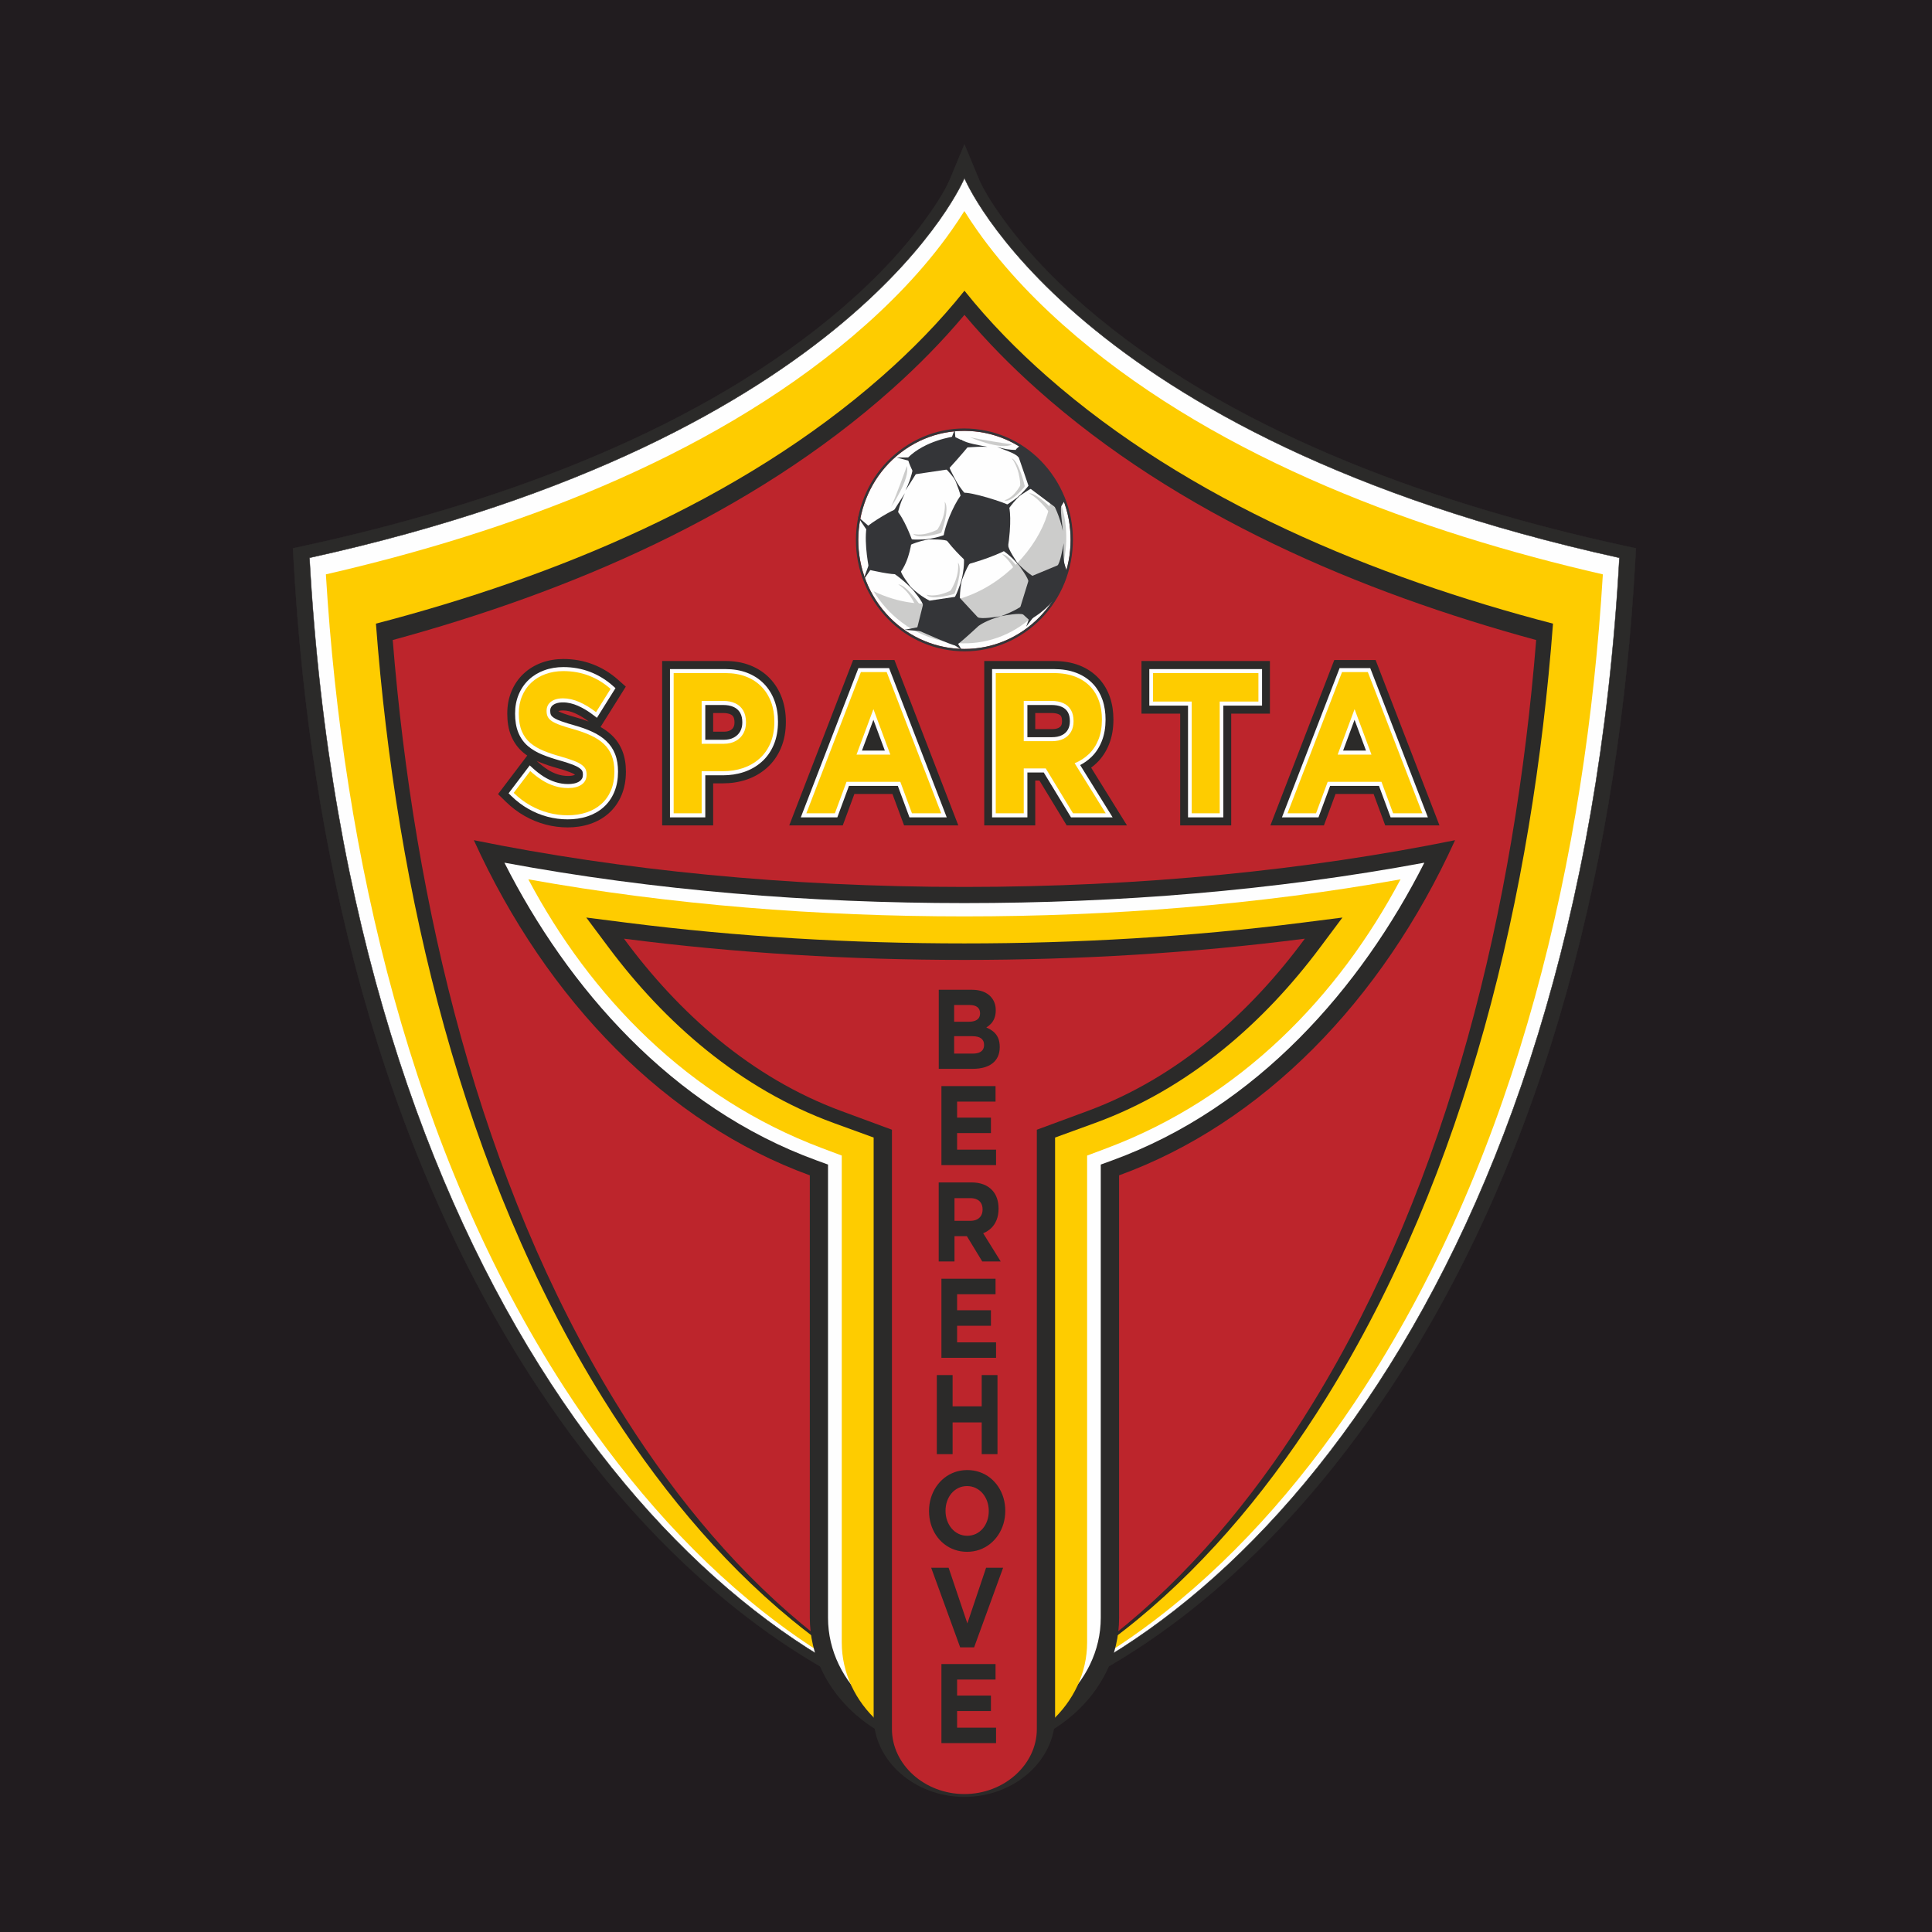 <svg width="1446" height="1446" viewBox="0 0 1446 1446" fill="none" xmlns="http://www.w3.org/2000/svg">
<rect width="1446" height="1446" fill="#211C1F"/>
<g filter="url(#filter0_d_8_68)">
<g filter="url(#filter1_d_8_68)">
<path fill-rule="evenodd" clip-rule="evenodd" d="M732.645 119.993C736.821 129.855 744.974 141.804 751.155 150.329C771.078 177.777 796.128 202.461 822.074 223.803C930.921 313.342 1079.99 364.771 1214.49 394.073L1224.37 396.23L1223.79 406.581C1211.81 620.92 1159.68 844.439 1041.06 1024.16C998.608 1088.47 946.909 1147.9 886.342 1194.75C838.495 1231.76 783.124 1262.3 724.521 1276.41L721.833 1277.06L719.152 1276.41C660.549 1262.3 605.17 1231.76 557.331 1194.75C496.757 1147.9 445.065 1088.47 402.608 1024.16C283.988 844.439 231.863 620.92 219.879 406.581L219.3 396.23L229.175 394.073C363.686 364.771 512.786 313.328 621.634 223.776C647.579 202.427 672.615 177.749 692.531 150.294C698.713 141.783 706.858 129.841 711.027 119.986L721.833 93.972L732.645 119.993Z" fill="#2B2A29"/>
<path fill-rule="evenodd" clip-rule="evenodd" d="M732.645 119.993C736.821 129.855 744.974 141.804 751.155 150.329C771.078 177.777 796.128 202.461 822.074 223.803C930.921 313.342 1079.99 364.771 1214.49 394.073L1224.37 396.23L1223.79 406.581C1211.81 620.92 1159.68 844.439 1041.06 1024.16C998.608 1088.47 946.909 1147.9 886.342 1194.75C838.495 1231.76 783.124 1262.3 724.521 1276.41L721.833 1277.06L719.152 1276.41C660.549 1262.3 605.17 1231.76 557.331 1194.75C496.757 1147.9 445.065 1088.47 402.608 1024.16C283.988 844.439 231.863 620.92 219.879 406.581L219.3 396.23L229.175 394.073C363.686 364.771 512.786 313.328 621.634 223.776C647.579 202.427 672.615 177.749 692.531 150.294C698.713 141.783 706.858 129.841 711.027 119.986L721.833 93.972L732.645 119.993Z" stroke="#2B2A29" stroke-width="0.292" stroke-miterlimit="22.926"/>
</g>
<path fill-rule="evenodd" clip-rule="evenodd" d="M721.836 124.77C721.836 124.77 642.207 318.546 231.617 408.973C261.484 948.961 520.279 1228 721.836 1277.09C923.399 1228 1182.19 948.961 1212.05 408.973C801.464 318.546 721.836 124.77 721.836 124.77Z" fill="#FEFEFE" stroke="#2B2A29" stroke-width="0.292" stroke-miterlimit="22.926"/>
<path fill-rule="evenodd" clip-rule="evenodd" d="M721.777 149.453C718.627 154.518 715.34 159.376 712.377 163.594C691.524 193.336 665.316 220.068 638.02 243.215C528.628 335.965 380.169 390.062 243.907 421.362C256.711 632.607 307.748 852.584 422.012 1029.5C463.009 1092.97 512.929 1151.73 571.422 1197.97C615.878 1233.11 667.397 1262.51 721.777 1276.43C776.163 1262.51 827.682 1233.11 872.137 1197.97C930.631 1151.73 980.551 1092.97 1021.54 1029.5C1135.8 852.584 1186.85 632.607 1199.65 421.362C1063.38 390.062 914.925 335.965 805.54 243.215C778.244 220.068 752.029 193.336 731.176 163.594C728.22 159.376 724.933 154.518 721.777 149.453Z" fill="#FECC00"/>
<path fill-rule="evenodd" clip-rule="evenodd" d="M721.853 209.068C703.219 232.416 682.207 253.731 660.258 273.054C554.036 366.582 414.619 423.504 281.362 458.257C296.73 660.571 346.209 869.177 451.281 1038.12C490.113 1100.56 537.304 1158.45 592.717 1203.94C631.06 1235.41 675.261 1262.38 721.853 1276.41C768.452 1262.38 812.652 1235.41 850.995 1203.94C906.408 1158.45 953.593 1100.56 992.425 1038.12C1097.5 869.177 1146.98 660.571 1162.34 458.257C1029.09 423.504 889.669 366.582 783.454 273.054C761.505 253.731 740.494 232.416 721.853 209.068Z" fill="#2B2A29"/>
<path fill-rule="evenodd" clip-rule="evenodd" d="M1149.75 470.519C1018.44 434.767 881.704 377.114 776.054 282.725C756.897 265.614 738.593 247.159 721.841 227.153C705.088 247.159 686.792 265.614 667.634 282.725C561.977 377.114 425.24 434.767 293.927 470.519C310.025 669.649 358.787 874.789 460.999 1041.53C499.135 1103.73 545.362 1161.36 599.775 1206.67C636.175 1236.99 677.847 1263.02 721.841 1277.07C765.841 1263.02 807.513 1236.99 843.913 1206.67C898.319 1161.36 944.553 1103.73 982.682 1041.53C1084.89 874.789 1133.66 669.649 1149.75 470.519Z" fill="#BD252C"/>
<path fill-rule="evenodd" clip-rule="evenodd" d="M674.421 330.095C639.255 356.964 631.929 408.214 658.089 444.338C684.255 480.456 734.148 487.981 769.314 461.112C804.487 434.236 811.813 382.992 785.653 346.868C759.487 310.744 709.587 303.226 674.421 330.095Z" fill="#FEFEFE"/>
<path fill-rule="evenodd" clip-rule="evenodd" d="M767.278 457.566C800.06 432.523 807.592 385.145 785.43 349.469C796.656 392.519 729.404 470.094 653.848 434.025C655.005 435.927 656.246 437.802 657.576 439.635C683.735 475.752 732.946 483.801 767.278 457.566Z" fill="#CCCCCB"/>
<path fill-rule="evenodd" clip-rule="evenodd" d="M706.204 392.724C708.099 381.216 716.238 364.745 720.655 360.411C725.748 359.108 753.63 368.129 754.774 369.563C755.925 370.996 757.324 382.856 754.167 402.627C741.846 409.132 725.231 413.563 725.231 413.563C725.231 413.563 714.108 404.053 706.204 392.724Z" fill="#343538"/>
<path fill-rule="evenodd" clip-rule="evenodd" d="M709.745 342.759L684.364 346.549C684.364 346.549 680.023 338.604 679.361 334.2C692.365 321.086 713.9 318.206 713.9 318.206C713.9 318.206 724.403 322.602 725.209 324.876C721.805 329.5 709.745 342.759 709.745 342.759Z" fill="#343538"/>
<path fill-rule="evenodd" clip-rule="evenodd" d="M648.569 386.037C651.967 382.571 669.064 372.4 670.463 372.772C676.665 379.008 682.426 395.12 682.426 395.12C682.426 395.12 681.282 411.018 672.895 421.183C667.927 422.086 650.609 417.985 650.609 417.985C650.609 417.985 646.529 399.151 648.569 386.037Z" fill="#343538"/>
<path fill-rule="evenodd" clip-rule="evenodd" d="M770.283 356.531C770.283 356.531 762.206 332.949 760.373 327.705L762.957 325.445C784.444 335.313 796.966 366.186 796.966 366.186L792.431 373.126L770.283 356.531Z" fill="#343538"/>
<path fill-rule="evenodd" clip-rule="evenodd" d="M762.809 448.643L770.623 423.318L796.349 412.623L798.843 419.955C798.843 419.955 795.783 441.359 770.368 455.583C768.928 454.37 762.809 448.643 762.809 448.643Z" fill="#343538"/>
<path fill-rule="evenodd" clip-rule="evenodd" d="M686.136 462.764L691.408 441.69L717.284 437.804L735.312 457.258C735.312 457.258 717.236 474.245 715.251 474.61C713.267 474.968 686.136 462.764 686.136 462.764Z" fill="#343538"/>
<path fill-rule="evenodd" clip-rule="evenodd" d="M649.199 388.944L641.75 377.883L650.922 385.891L649.199 388.944Z" fill="#343538"/>
<path fill-rule="evenodd" clip-rule="evenodd" d="M653.566 414.947L646.013 425.939L650.182 414.334L653.566 414.947Z" fill="#343538"/>
<path fill-rule="evenodd" clip-rule="evenodd" d="M683.771 337.317L671.091 333.933L683.137 333.844L683.771 337.317Z" fill="#343538"/>
<path fill-rule="evenodd" clip-rule="evenodd" d="M715.237 320.852L714.507 313.12L712.185 319.232L715.237 320.852Z" fill="#343538"/>
<path fill-rule="evenodd" clip-rule="evenodd" d="M689.8 463.904L676.741 462.87L688.58 460.603L689.8 463.904Z" fill="#343538"/>
<path fill-rule="evenodd" clip-rule="evenodd" d="M715.619 470.965L719.857 477.96L714.109 474.135L715.619 470.965Z" fill="#343538"/>
<path fill-rule="evenodd" clip-rule="evenodd" d="M667.332 376.295C667.332 376.295 674.864 364.18 677.318 360.569C672.314 370.747 671.612 377.935 671.612 377.935L667.332 376.295Z" fill="#343538"/>
<path fill-rule="evenodd" clip-rule="evenodd" d="M687.638 342.857C687.638 342.857 680.099 354.979 677.646 358.583C682.655 348.404 683.358 341.224 683.358 341.224L687.638 342.857Z" fill="#343538"/>
<path fill-rule="evenodd" clip-rule="evenodd" d="M754.442 399.091C754.483 402.758 760.499 411.172 762.787 414.886C755.586 406.21 749.411 402.758 749.411 402.758C749.411 402.758 750.81 398.816 754.442 399.091Z" fill="#343538"/>
<path fill-rule="evenodd" clip-rule="evenodd" d="M708.917 335.374C708.621 339.026 713.837 347.985 715.774 351.913C709.399 342.568 703.569 338.537 703.569 338.537C703.569 338.537 705.327 334.747 708.917 335.374Z" fill="#343538"/>
<path fill-rule="evenodd" clip-rule="evenodd" d="M770.025 427.659C769.818 424 763.443 415.868 760.997 412.264C768.571 420.602 774.883 423.765 774.883 423.765C774.883 423.765 773.656 427.769 770.025 427.659Z" fill="#343538"/>
<path fill-rule="evenodd" clip-rule="evenodd" d="M794.661 368.222C792.986 371.461 795.233 384.575 795.508 388.957C793.241 377.801 788.534 368.966 788.534 368.966C788.534 368.966 791.608 366.189 794.661 368.222Z" fill="#343538"/>
<path fill-rule="evenodd" clip-rule="evenodd" d="M779.62 444.465C777.945 447.704 768.07 460.515 768.07 460.515L773.494 445.209C773.494 445.209 776.567 442.432 779.62 444.465Z" fill="#343538"/>
<path fill-rule="evenodd" clip-rule="evenodd" d="M791.143 415.289C793.644 412.677 795.229 402.368 796.194 398.082C795.257 409.445 797.221 416.378 797.221 416.378C797.221 416.378 793.506 418.135 791.143 415.289Z" fill="#343538"/>
<path fill-rule="evenodd" clip-rule="evenodd" d="M719.554 320.601C722.241 323.013 734.866 325.163 739.083 325.886C727.989 325.611 718.865 326.899 718.865 326.899C718.865 326.899 716.935 323.192 719.554 320.601Z" fill="#343538"/>
<path fill-rule="evenodd" clip-rule="evenodd" d="M762.193 333.712C760.291 330.611 750.099 327.833 746.254 325.89C756.811 329.425 764.605 327.882 764.605 327.882C764.605 327.882 765.425 331.996 762.193 333.712Z" fill="#343538"/>
<path fill-rule="evenodd" clip-rule="evenodd" d="M727.215 411.681C724.286 413.762 720.855 423.589 719.139 427.621C722.116 416.636 721.447 409.448 721.447 409.448C721.447 409.448 725.417 408.435 727.215 411.681Z" fill="#343538"/>
<path fill-rule="evenodd" clip-rule="evenodd" d="M712.77 440.803C715.609 438.584 718.6 428.606 720.143 424.505C717.649 435.614 718.634 442.767 718.634 442.767C718.634 442.767 714.713 443.959 712.77 440.803Z" fill="#343538"/>
<path fill-rule="evenodd" clip-rule="evenodd" d="M710.165 396.824C707.175 394.826 697.024 395.301 692.737 395.191C703.763 393.854 709.986 390.491 709.986 390.491C709.986 390.491 712.405 393.875 710.165 396.824Z" fill="#343538"/>
<path fill-rule="evenodd" clip-rule="evenodd" d="M678.494 394.205C681.574 396.059 691.691 395.122 695.977 395.032C685.02 396.872 678.956 400.524 678.956 400.524C678.956 400.524 676.385 397.251 678.494 394.205Z" fill="#343538"/>
<path fill-rule="evenodd" clip-rule="evenodd" d="M766.022 451.418C762.666 450.171 753.287 451.839 749.097 452.735C759.537 448.848 764.437 445.292 764.437 445.292C764.437 445.292 767.545 448.028 766.022 451.418Z" fill="#343538"/>
<path fill-rule="evenodd" clip-rule="evenodd" d="M731.693 453.484C734.911 455.055 744.917 453.201 749.169 452.719C738.419 455.551 732.692 459.734 732.692 459.734C732.692 459.734 729.853 456.709 731.693 453.484Z" fill="#343538"/>
<path fill-rule="evenodd" clip-rule="evenodd" d="M776.647 355.392C773.084 355.427 764.87 361.574 761.245 363.91C769.721 356.543 773.098 350.217 773.098 350.217C773.098 350.217 776.937 351.671 776.647 355.392Z" fill="#343538"/>
<path fill-rule="evenodd" clip-rule="evenodd" d="M748.796 371.225C752.358 371.025 760.297 364.506 763.819 362.004C755.673 369.75 752.572 376.228 752.572 376.228C752.572 376.228 748.678 374.96 748.796 371.225Z" fill="#343538"/>
<path fill-rule="evenodd" clip-rule="evenodd" d="M673.885 417.672C674.154 421.331 680.666 429.338 683.174 432.901C675.463 424.701 667.538 419.684 667.538 419.684C667.538 419.684 670.246 417.63 673.885 417.672Z" fill="#343538"/>
<path fill-rule="evenodd" clip-rule="evenodd" d="M691.105 445.166C690.678 441.528 683.821 433.823 681.161 430.377C689.224 438.22 695.722 440.969 695.722 440.969C695.722 440.969 694.744 445.042 691.105 445.166Z" fill="#343538"/>
<path fill-rule="evenodd" clip-rule="evenodd" d="M719.225 366.147C719.901 362.55 715.649 353.067 714.14 348.953C719.494 358.939 724.869 363.59 724.869 363.59C724.869 363.59 722.726 367.167 719.225 366.147Z" fill="#343538"/>
<path fill-rule="evenodd" clip-rule="evenodd" d="M674.362 330.066C639.195 356.935 631.87 408.185 658.029 444.309C684.195 480.426 734.088 487.952 769.255 461.083C804.428 434.207 811.753 382.963 785.594 346.839C759.428 310.715 709.528 303.196 674.362 330.066ZM770.268 462.475C752.867 475.768 731.47 481.308 710.017 478.076C688.565 474.838 669.614 463.212 656.672 445.343C643.73 427.474 638.334 405.497 641.483 383.459C644.64 361.421 655.955 341.967 673.355 328.667C690.749 315.373 712.146 309.833 733.606 313.072C755.058 316.304 774.003 327.929 786.944 345.798C799.893 363.674 805.282 385.651 802.133 407.689C798.984 429.727 787.668 449.181 770.268 462.475Z" fill="#343538"/>
<path fill-rule="evenodd" clip-rule="evenodd" d="M750.006 406.176C756.518 407.224 765.304 421.31 765.304 421.31L761.886 423.322C761.886 423.322 758.847 413.867 750.006 406.176Z" fill="#CCCCCB"/>
<path fill-rule="evenodd" clip-rule="evenodd" d="M717.013 412.555C721.058 417.902 714.498 435.661 714.498 435.661L710.666 434.724C710.666 434.724 718.322 424.38 717.013 412.555Z" fill="#CCCCCB"/>
<path fill-rule="evenodd" clip-rule="evenodd" d="M693.482 436.649C697.038 441.335 714.205 435.994 714.205 435.994L714.411 431.908C714.411 431.908 703.392 439.033 693.482 436.649Z" fill="#CCCCCB"/>
<path fill-rule="evenodd" clip-rule="evenodd" d="M707.08 367.023C711.119 372.371 704.565 390.129 704.565 390.129L700.733 389.192C700.733 389.192 708.39 378.848 707.08 367.023Z" fill="#CCCCCB"/>
<path fill-rule="evenodd" clip-rule="evenodd" d="M683.506 391.061C687.062 395.74 704.228 390.399 704.228 390.399L704.435 386.312C704.435 386.312 693.416 393.438 683.506 391.061Z" fill="#CCCCCB"/>
<path fill-rule="evenodd" clip-rule="evenodd" d="M757.254 334.457C762.967 337.158 766.991 355.413 766.991 355.413L763.656 356.385C763.656 356.385 764.18 343.973 757.254 334.457Z" fill="#CCCCCB"/>
<path fill-rule="evenodd" clip-rule="evenodd" d="M751.698 365.956C756.708 368.313 766.866 355.771 766.866 355.771L764.971 352.174C764.971 352.174 760.305 363.393 751.698 365.956Z" fill="#CCCCCB"/>
<path fill-rule="evenodd" clip-rule="evenodd" d="M672.293 428.859C678.571 429.225 688.825 444.696 688.825 444.696L686.069 446.859C686.069 446.859 682.134 435.11 672.293 428.859Z" fill="#CCCCCB"/>
<path fill-rule="evenodd" clip-rule="evenodd" d="M678.32 460.294C683.833 460.597 688.809 445.106 688.809 445.106L685.763 442.473C685.763 442.473 685.418 454.671 678.32 460.294Z" fill="#CCCCCB"/>
<path fill-rule="evenodd" clip-rule="evenodd" d="M770.197 360.64C776.785 360.412 790.299 375.339 790.299 375.339L787.308 377.971C787.308 377.971 780.293 366.484 770.197 360.64Z" fill="#CCCCCB"/>
<path fill-rule="evenodd" clip-rule="evenodd" d="M666.896 370.963C666.896 370.963 671.39 361.081 678.736 340.283C681.506 349.669 666.896 370.963 666.896 370.963Z" fill="#CCCCCB"/>
<path fill-rule="evenodd" clip-rule="evenodd" d="M725.825 318.688C725.825 318.688 736.183 321.114 757.525 324.071C749.18 328.846 725.825 318.688 725.825 318.688Z" fill="#CCCCCB"/>
<path fill-rule="evenodd" clip-rule="evenodd" d="M394.614 556.99C393.532 556.245 392.485 555.446 391.472 554.592C387.571 551.298 384.635 547.156 382.637 542.387C380.445 537.15 379.667 531.368 379.667 525.696V525.4C379.667 519.673 380.652 514.029 382.871 508.764C384.98 503.775 387.998 499.33 391.919 495.671C395.827 492.026 400.389 489.31 405.351 487.491C410.567 485.582 416.073 484.721 421.6 484.714C429.215 484.707 436.727 485.982 443.859 488.745C450.723 491.398 457.008 495.271 462.548 500.199L468.378 505.381L449.469 535.592C452.439 537.267 455.237 539.252 457.745 541.615C461.28 544.944 463.995 548.961 465.801 553.53C467.717 558.396 468.454 563.647 468.454 568.87V569.173C468.454 575.176 467.475 581.151 465.16 586.684C462.982 591.887 459.805 596.442 455.643 600.157C451.543 603.823 446.767 606.462 441.612 608.178C436.203 609.991 430.552 610.756 424.874 610.756C419.333 610.756 413.813 610.046 408.445 608.64C402.966 607.213 397.708 605.029 392.753 602.238C387.592 599.33 382.857 595.705 378.599 591.543L372.762 585.83L394.614 556.99ZM430.352 571.296C429.256 570.517 427.761 569.897 426.541 569.415C423.626 568.278 420.622 567.368 417.617 566.527C412.903 565.211 408.231 563.709 403.69 561.841C403.008 561.565 402.332 561.269 401.664 560.966L402.525 561.752C404.868 563.909 407.377 565.886 410.057 567.588C412.387 569.07 414.881 570.242 417.493 571.075C420.015 571.875 422.62 572.261 425.259 572.254C426.638 572.254 429.077 572.102 430.352 571.296ZM440.641 531.533C437.423 529.08 433.956 526.882 430.263 525.276C427.451 524.049 424.419 523.209 421.352 523.216C420.353 523.216 418.913 523.298 417.982 523.712C417.955 523.725 417.934 523.739 417.9 523.753C419.195 524.552 420.828 525.166 422.234 525.662C425.411 526.792 428.643 527.736 431.882 528.646C434.838 529.487 437.767 530.431 440.641 531.533ZM533.763 577.781V609.26H495.578V486.216H543.1C549.323 486.216 555.539 487.153 561.376 489.428C566.806 491.543 571.74 494.651 575.861 498.875C579.941 503.045 583.015 507.993 585.082 513.513C587.239 519.267 588.176 525.393 588.176 531.547V531.843C588.176 538.618 587.067 545.371 584.4 551.587C581.953 557.272 578.446 562.282 573.835 566.327C569.377 570.242 564.284 573.129 558.716 574.997C553.017 576.919 547.056 577.781 541.061 577.781H533.763ZM667.943 585.719H639.468L630.764 609.26H590.712L638.517 485.465H669.438L717.243 609.26H676.653L667.943 585.719ZM816.65 566.031L843.484 609.26H798.36L777.955 575.679H774.84V609.26H736.656V486.216H788.802C795.28 486.216 801.792 487.133 807.877 489.503C813.562 491.722 818.641 495.078 822.797 499.675C826.359 503.61 829.006 508.248 830.735 513.32C832.562 518.647 833.333 524.263 833.333 529.9V530.196C833.333 536.481 832.382 542.752 830.046 548.582C827.931 553.868 824.871 558.637 820.798 562.544C819.489 563.805 818.104 564.963 816.65 566.031ZM883.309 525.614H854.338V486.216H950.471V525.614H921.494V609.26H883.309V525.614ZM1028.06 585.719H999.592L990.882 609.26H950.83L998.635 485.465H1029.56L1077.37 609.26H1036.77L1028.06 585.719ZM533.763 539.127H541.743C543.383 539.127 545.175 538.893 546.636 538.073C547.593 537.536 548.365 536.86 548.903 535.875C549.516 534.772 549.716 533.559 549.716 532.298V531.995C549.716 530.713 549.557 529.135 548.903 528.019C548.4 527.15 547.718 526.599 546.835 526.179C545.168 525.379 543.149 525.159 541.329 525.159H533.763V539.127ZM653.678 547.225H653.74L653.705 547.142L653.678 547.225ZM774.84 537.184H787.438C789.043 537.184 790.89 536.991 792.344 536.233C793.137 535.827 793.764 535.317 794.219 534.517C794.735 533.601 794.873 532.443 794.873 531.395V531.099C794.873 529.99 794.749 528.549 794.177 527.585C793.75 526.854 793.137 526.427 792.392 526.082C790.78 525.352 788.774 525.159 787.031 525.159H774.84V537.184ZM1013.8 547.225H1013.86L1013.83 547.142L1013.8 547.225Z" fill="#2B2A29"/>
<path fill-rule="evenodd" clip-rule="evenodd" d="M424.857 604.731C419.806 604.731 414.789 604.083 409.875 602.801C404.9 601.506 400.117 599.521 395.562 596.957C390.883 594.318 386.569 591.024 382.634 587.179L380.649 585.235L396.486 564.334L398.587 566.264C401.213 568.676 403.99 570.86 406.953 572.741C409.724 574.499 412.666 575.87 415.733 576.849C418.841 577.841 422.025 578.316 425.257 578.31C428.061 578.303 431.452 577.889 433.857 576.153C435.442 575.002 436.269 573.548 436.269 571.432V571.136C436.269 570.267 436.172 569.358 435.814 568.572C435.435 567.745 434.532 566.973 433.857 566.47C432.313 565.333 430.349 564.465 428.613 563.783C425.525 562.584 422.321 561.605 419.151 560.716C414.665 559.462 410.192 558.029 405.858 556.251C402.068 554.693 398.408 552.66 395.19 549.945C392.054 547.299 389.677 543.97 388.023 540.015C386.162 535.577 385.522 530.567 385.522 525.708V525.412C385.522 520.478 386.362 515.661 388.251 511.175C390.049 506.902 392.592 503.195 395.858 500.149C399.228 496.999 403.122 494.725 407.305 493.195C411.915 491.507 416.746 490.77 421.591 490.763C428.475 490.756 435.27 491.893 441.775 494.408C447.929 496.793 453.607 500.259 458.679 504.773L460.657 506.537L446.771 528.727L444.511 526.99C440.776 524.117 436.779 521.574 432.534 519.727C428.964 518.169 425.181 517.184 421.322 517.191C419.454 517.191 417.366 517.411 415.616 518.19C414.527 518.679 413.376 519.389 412.666 520.457C412.094 521.319 411.819 522.249 411.819 523.317V523.613C411.819 524.578 411.922 525.688 412.356 526.542C412.832 527.479 413.755 528.224 414.575 528.761C416.291 529.878 418.407 530.711 420.302 531.387C423.589 532.551 426.959 533.537 430.301 534.481C434.801 535.756 439.294 537.313 443.574 539.326C447.219 541.041 450.727 543.226 453.752 546.079C456.612 548.767 458.838 552.012 460.333 555.81C461.96 559.924 462.559 564.424 462.559 568.882V569.185C462.559 574.402 461.732 579.557 459.741 584.312C457.887 588.757 455.22 592.533 451.774 595.614C448.225 598.784 444.132 600.996 439.777 602.45C434.939 604.069 429.901 604.731 424.857 604.731ZM527.868 571.756V603.235H501.44V492.265H543.084C548.569 492.265 554.089 493.064 559.278 495.084C563.875 496.875 568.12 499.494 571.703 503.16C575.149 506.695 577.782 510.892 579.58 515.695C581.468 520.733 582.282 526.115 582.282 531.559V531.855C582.282 537.823 581.324 543.743 579.001 549.166C576.879 554.107 573.881 558.346 570.001 561.75C566.08 565.195 561.663 567.663 556.873 569.275C551.739 570.998 546.405 571.756 541.044 571.756H527.868ZM527.868 545.176H541.726C544.373 545.176 547.06 544.721 549.438 543.385C551.326 542.323 552.904 540.862 554.007 538.864C555.109 536.852 555.578 534.653 555.578 532.31V532.007C555.578 529.54 555.157 527.032 553.931 524.923C552.794 522.979 551.216 521.629 549.293 520.712C546.805 519.527 544.007 519.141 541.313 519.141H527.868V545.176ZM671.985 579.695H635.4L626.696 603.235H599.351L642.491 491.514H665.432L708.578 603.235H680.689L671.985 579.695ZM645.123 553.274H662.262L653.689 530.229L645.123 553.274ZM808.453 564.093L832.745 603.235H801.604L781.198 569.654H768.946V603.235H742.518V492.265H788.786C794.512 492.265 800.349 493.044 805.773 495.159C810.548 497.02 814.89 499.825 818.48 503.794C821.45 507.088 823.69 510.982 825.179 515.33C826.771 519.996 827.439 524.93 827.439 529.912V530.208C827.439 535.728 826.633 541.221 824.6 546.293C822.774 550.855 820.182 554.872 816.771 558.146C814.249 560.565 811.451 562.535 808.453 564.093ZM768.946 543.226H787.421C789.978 543.226 792.638 542.847 794.967 541.641C796.745 540.725 798.22 539.422 799.274 537.575C800.336 535.715 800.735 533.592 800.735 531.407V531.111C800.735 528.796 800.349 526.432 799.185 524.461C798.103 522.635 796.58 521.415 794.767 520.581C792.349 519.479 789.613 519.141 787.015 519.141H768.946V543.226ZM889.171 519.589H860.193V492.265H944.577V519.589H915.599V603.235H889.171V519.589ZM1032.1 579.695H995.517L986.814 603.235H959.469L1002.62 491.514H1025.55L1068.7 603.235H1040.81L1032.1 579.695ZM1005.24 553.274H1022.38L1013.81 530.229L1005.24 553.274Z" fill="#FEFEFE"/>
<path d="M424.878 601.689C430.047 601.689 434.74 600.965 439.005 599.539C443.264 598.119 446.965 596.017 450.066 593.247C453.174 590.47 455.579 587.072 457.274 583.027C458.956 579.003 459.817 574.378 459.838 569.162V568.859C459.838 564.31 459.162 560.369 457.846 556.992C456.509 553.643 454.559 550.769 451.995 548.35C449.411 545.924 446.255 543.829 442.52 542.079C438.778 540.301 434.471 538.757 429.64 537.379C425.56 536.228 422.156 535.181 419.482 534.237C416.809 533.286 414.72 532.307 413.204 531.335C411.681 530.336 410.62 529.234 409.986 527.986C409.373 526.76 409.077 525.292 409.097 523.59V523.293C409.097 521.564 409.573 520.02 410.482 518.642C411.413 517.27 412.798 516.195 414.61 515.368C416.423 514.569 418.669 514.169 421.343 514.149C425.354 514.169 429.433 515.093 433.561 516.891C437.71 518.697 441.886 521.24 446.096 524.492L456.985 507.099C452.154 502.806 446.779 499.505 440.887 497.231C434.967 494.936 428.551 493.785 421.612 493.757C416.74 493.785 412.253 494.536 408.194 496.031C404.135 497.506 400.621 499.656 397.651 502.427C394.681 505.204 392.386 508.546 390.759 512.426C389.126 516.292 388.306 520.62 388.285 525.388V525.685C388.306 530.86 389.057 535.208 390.532 538.73C392.007 542.251 394.116 545.173 396.879 547.523C399.642 549.846 402.957 551.823 406.83 553.395C410.689 554.993 415.037 556.44 419.848 557.764C423.789 558.894 427.035 559.941 429.551 560.913C432.086 561.912 434.037 562.911 435.401 563.938C436.779 564.937 437.737 566.04 438.275 567.184C438.799 568.362 439.047 569.658 439.026 571.112V571.408C439.005 574.509 437.779 576.928 435.374 578.651C432.975 580.401 429.619 581.277 425.285 581.304C421.66 581.304 418.235 580.781 414.996 579.726C411.73 578.706 408.601 577.231 405.61 575.329C402.612 573.434 399.711 571.188 396.858 568.562L384.475 584.902C388.306 588.65 392.413 591.772 396.831 594.246C401.234 596.741 405.789 598.594 410.531 599.842C415.265 601.062 420.047 601.689 424.878 601.689ZM504.197 600.193H525.146V568.707H541.065C546.44 568.707 551.45 567.908 556.095 566.364C560.747 564.786 564.806 562.463 568.313 559.369C571.828 556.296 574.578 552.444 576.548 547.847C578.519 543.251 579.539 537.903 579.56 531.832V531.535C579.56 526.16 578.726 521.24 577.065 516.822C575.411 512.398 573.006 508.574 569.857 505.355C566.708 502.13 562.876 499.656 558.383 497.906C553.897 496.156 548.797 495.28 543.105 495.26H504.197V600.193ZM525.146 548.171V516.092H541.334C544.849 516.092 547.867 516.692 550.403 517.918C552.946 519.117 554.896 520.916 556.254 523.266C557.639 525.616 558.321 528.538 558.342 531.983V532.286C558.342 535.305 557.68 538.006 556.371 540.404C555.055 542.775 553.173 544.677 550.699 546.048C548.225 547.447 545.262 548.15 541.748 548.171H525.146ZM603.514 600.193H624.87L633.581 576.653H673.847L682.55 600.193H704.451L663.641 494.508H644.324L603.514 600.193ZM641.058 556.268L653.71 522.239L666.363 556.268H641.058ZM745.275 600.193H766.224V566.612H782.687L803.093 600.193H827.577L804.312 562.712C808.371 561.065 811.934 558.77 814.994 555.841C818.033 552.919 820.41 549.322 822.113 545.049C823.835 540.777 824.697 535.829 824.717 530.185V529.888C824.717 524.913 824.014 520.42 822.636 516.368C821.251 512.322 819.211 508.822 816.558 505.9C813.43 502.427 809.529 499.808 804.884 497.982C800.233 496.183 794.857 495.26 788.807 495.26H745.275V600.193ZM766.224 546.228V516.092H787.036C790.461 516.092 793.39 516.643 795.836 517.767C798.303 518.89 800.184 520.564 801.501 522.79C802.817 525.016 803.499 527.786 803.499 531.087V531.384C803.499 534.361 802.865 536.959 801.618 539.157C800.35 541.376 798.531 543.106 796.153 544.353C793.748 545.573 790.867 546.2 787.442 546.228H766.224ZM891.935 600.193H912.885V516.547H941.856V495.26H862.957V516.547H891.935V600.193ZM963.632 600.193H984.995L993.699 576.653H1033.96L1042.67 600.193H1064.58L1023.76 494.508H1004.44L963.632 600.193ZM1001.18 556.268L1013.83 522.239L1026.48 556.268H1001.18Z" fill="#FECC00"/>
<path fill-rule="evenodd" clip-rule="evenodd" d="M1089.04 620.322C1034.12 741.078 944.382 832.325 837.588 871.171V1202.28C837.588 1258.5 785.504 1304.51 721.842 1304.51C658.187 1304.51 606.103 1258.5 606.103 1202.28V871.171C499.309 832.325 409.571 741.078 354.647 620.322C464.55 642.67 589.413 655.316 721.842 655.316C854.272 655.316 979.142 642.67 1089.04 620.322Z" fill="#2B2A29"/>
<path fill-rule="evenodd" clip-rule="evenodd" d="M1066.06 637.16C953.375 658.123 836.664 667.406 721.793 667.406C606.929 667.406 490.212 658.123 377.525 637.16C424.689 730.358 502.657 820.516 611.257 860.017L619.726 863.098V1202.29C619.726 1251.85 665.684 1292.45 721.793 1292.45C777.909 1292.45 823.867 1251.85 823.867 1202.29V863.098L832.329 860.017C940.929 820.516 1018.9 730.358 1066.06 637.16Z" fill="#FEFEFE"/>
<path fill-rule="evenodd" clip-rule="evenodd" d="M1048.24 649.622C940.995 668.835 830.997 677.366 721.832 677.366C612.674 677.366 502.675 668.835 395.433 649.622C441.88 737.203 515.086 813.166 615.203 850.799L630.012 856.368V1220.72C630.012 1266.77 671.38 1304.53 721.832 1304.53C772.29 1304.53 813.651 1266.77 813.651 1220.72V856.368L828.467 850.799C928.584 813.166 1001.78 737.203 1048.24 649.622Z" fill="#FECC00"/>
<path fill-rule="evenodd" clip-rule="evenodd" d="M789.669 842.873V1276.4C789.669 1309.3 759.016 1336.37 721.769 1336.37C684.521 1336.37 653.876 1309.3 653.876 1276.4V842.873L624.25 832.095C553.366 806.315 497.244 756.45 455.558 700.651L438.799 678.22L468.921 682.051C552.581 692.685 637.268 697.584 721.769 697.584C806.277 697.584 890.963 692.685 974.624 682.051L1004.74 678.22L987.979 700.651C946.294 756.45 890.178 806.315 819.294 832.095L789.669 842.873Z" fill="#2B2A29"/>
<path fill-rule="evenodd" clip-rule="evenodd" d="M976.596 694.029C892.171 704.931 806.513 709.934 721.791 709.934C637.07 709.934 551.411 704.931 466.993 694.029C507.907 749.655 562.134 798.08 629.476 822.958L667.571 837.03V1285.58C667.571 1312.24 692.09 1334.24 721.791 1334.24C751.5 1334.24 776.019 1312.23 776.019 1285.58V837.03L814.114 822.958C881.449 798.08 935.676 749.655 976.596 694.029Z" fill="#BD252C"/>
<path d="M702.613 791.445H728.159C731.198 791.445 733.948 791.107 736.415 790.432C738.868 789.757 740.991 788.744 742.755 787.393C744.519 786.035 745.877 784.347 746.821 782.321C747.765 780.288 748.24 777.924 748.254 775.216V775.051C748.24 772.418 747.834 770.178 747.028 768.332C746.221 766.485 745.07 764.934 743.575 763.68C742.08 762.426 740.288 761.371 738.207 760.51C739.495 759.738 740.688 758.78 741.749 757.636C742.81 756.499 743.651 755.114 744.292 753.495C744.919 751.875 745.25 749.959 745.263 747.747V747.575C745.263 745.549 744.953 743.702 744.34 742.041C743.727 740.381 742.81 738.871 741.583 737.521C740.033 735.819 738.076 734.523 735.712 733.634C733.348 732.731 730.626 732.276 727.546 732.276H702.613V791.445ZM714.122 756.203V743.688H725.782C728.283 743.702 730.199 744.226 731.522 745.266C732.845 746.328 733.514 747.816 733.528 749.773V749.946C733.514 751.413 733.169 752.592 732.48 753.522C731.791 754.439 730.805 755.114 729.537 755.555C728.269 755.989 726.76 756.203 725.01 756.203H714.122ZM714.122 780.04V767.022H727.773C730.792 767.036 733.004 767.615 734.423 768.738C735.836 769.868 736.532 771.439 736.518 773.445V773.61C736.518 775.078 736.174 776.277 735.505 777.235C734.844 778.179 733.886 778.882 732.645 779.344C731.405 779.812 729.91 780.04 728.159 780.04H714.122ZM704.605 863.541H745.491V851.964H716.341V839.539H741.659V827.955H716.341V815.957H745.105V804.373H704.605V863.541ZM702.572 935.638H714.39V916.708H723.666L735.174 935.638H748.985L735.864 914.509C738.152 913.579 740.164 912.283 741.887 910.636C743.603 908.983 744.939 906.956 745.904 904.544C746.869 902.139 747.358 899.349 747.372 896.165V895.999C747.372 893.195 746.972 890.659 746.194 888.378C745.415 886.09 744.264 884.119 742.769 882.472C741.005 880.515 738.806 879.033 736.188 878.006C733.562 876.993 730.537 876.469 727.119 876.469H702.572V935.638ZM714.39 905.206V888.219H726.126C728.056 888.219 729.703 888.529 731.081 889.163C732.48 889.797 733.541 890.741 734.279 891.996C735.023 893.25 735.409 894.814 735.409 896.675V896.84C735.409 898.515 735.044 899.983 734.341 901.223C733.631 902.477 732.604 903.449 731.26 904.152C729.91 904.841 728.283 905.192 726.354 905.206H714.39ZM704.605 1007.73H745.491V996.157H716.341V983.732H741.659V972.148H716.341V960.143H745.105V948.566H704.605V1007.73ZM701.159 1079.83H712.971V1056.08H734.754V1079.83H746.566V1020.66H734.754V1044.07H712.971V1020.66H701.159V1079.83ZM723.783 1152.94C727.112 1152.93 730.227 1152.4 733.128 1151.38C736.015 1150.35 738.655 1148.88 741.018 1147.01C743.368 1145.13 745.401 1142.92 747.103 1140.37C748.792 1137.82 750.094 1135.03 751.018 1131.98C751.92 1128.93 752.382 1125.72 752.396 1122.34V1122.17C752.382 1118.79 751.934 1115.58 751.031 1112.55C750.122 1109.5 748.826 1106.71 747.152 1104.2C745.463 1101.66 743.458 1099.46 741.122 1097.6C738.765 1095.74 736.146 1094.3 733.259 1093.29C730.371 1092.28 727.263 1091.76 723.935 1091.74C720.613 1091.76 717.505 1092.28 714.604 1093.3C711.703 1094.34 709.07 1095.78 706.707 1097.67C704.35 1099.55 702.317 1101.76 700.628 1104.31C698.933 1106.84 697.624 1109.65 696.707 1112.7C695.798 1115.75 695.336 1118.96 695.329 1122.34V1122.51C695.336 1125.89 695.798 1129.09 696.694 1132.13C697.603 1135.17 698.892 1137.95 700.567 1140.49C702.255 1143.02 704.26 1145.22 706.617 1147.08C708.953 1148.92 711.572 1150.38 714.466 1151.39C717.354 1152.4 720.462 1152.93 723.783 1152.94ZM723.935 1140.94C721.544 1140.92 719.359 1140.43 717.381 1139.45C715.397 1138.48 713.681 1137.15 712.24 1135.44C710.793 1133.73 709.67 1131.76 708.877 1129.52C708.085 1127.28 707.692 1124.89 707.678 1122.34V1122.17C707.692 1119.62 708.071 1117.22 708.85 1115.02C709.629 1112.79 710.731 1110.85 712.165 1109.15C713.598 1107.47 715.293 1106.16 717.25 1105.2C719.221 1104.24 721.392 1103.76 723.783 1103.74C726.175 1103.76 728.359 1104.25 730.344 1105.23C732.322 1106.2 734.037 1107.53 735.485 1109.24C736.925 1110.95 738.048 1112.92 738.848 1115.16C739.64 1117.4 740.033 1119.79 740.047 1122.34V1122.51C740.033 1125.06 739.647 1127.46 738.868 1129.67C738.09 1131.89 736.994 1133.84 735.56 1135.53C734.127 1137.21 732.439 1138.52 730.468 1139.48C728.504 1140.43 726.326 1140.92 723.935 1140.94ZM718.642 1224.44H729.076L750.783 1164.85H738.048L724.018 1206.52L709.98 1164.85H696.935L718.642 1224.44ZM704.605 1296.11H745.491V1284.54H716.341V1272.11H741.659V1260.53H716.341V1248.53H745.105V1236.95H704.605V1296.11Z" fill="#2B2A29"/>
</g>
<defs>
<filter id="filter0_d_8_68" x="148.202" y="31.16" width="1147.26" height="1384.67" filterUnits="userSpaceOnUse" color-interpolation-filters="sRGB">
<feFlood flood-opacity="0" result="BackgroundImageFix"/>
<feColorMatrix in="SourceAlpha" type="matrix" values="0 0 0 0 0 0 0 0 0 0 0 0 0 0 0 0 0 0 127 0" result="hardAlpha"/>
<feOffset dy="8.513"/>
<feGaussianBlur stdDeviation="35.472"/>
<feComposite in2="hardAlpha" operator="out"/>
<feColorMatrix type="matrix" values="0 0 0 0 0.625 0 0 0 0 0.625 0 0 0 0 0.625 0 0 0 0.3 0"/>
<feBlend mode="normal" in2="BackgroundImageFix" result="effect1_dropShadow_8_68"/>
<feBlend mode="normal" in="SourceGraphic" in2="effect1_dropShadow_8_68" result="shape"/>
</filter>
<filter id="filter1_d_8_68" x="213.471" y="93.591" width="1016.72" height="1194.97" filterUnits="userSpaceOnUse" color-interpolation-filters="sRGB">
<feFlood flood-opacity="0" result="BackgroundImageFix"/>
<feColorMatrix in="SourceAlpha" type="matrix" values="0 0 0 0 0 0 0 0 0 0 0 0 0 0 0 0 0 0 127 0" result="hardAlpha"/>
<feOffset dy="5.676"/>
<feGaussianBlur stdDeviation="2.838"/>
<feComposite in2="hardAlpha" operator="out"/>
<feColorMatrix type="matrix" values="0 0 0 0 0 0 0 0 0 0 0 0 0 0 0 0 0 0 0.25 0"/>
<feBlend mode="normal" in2="BackgroundImageFix" result="effect1_dropShadow_8_68"/>
<feBlend mode="normal" in="SourceGraphic" in2="effect1_dropShadow_8_68" result="shape"/>
</filter>
</defs>
</svg>
